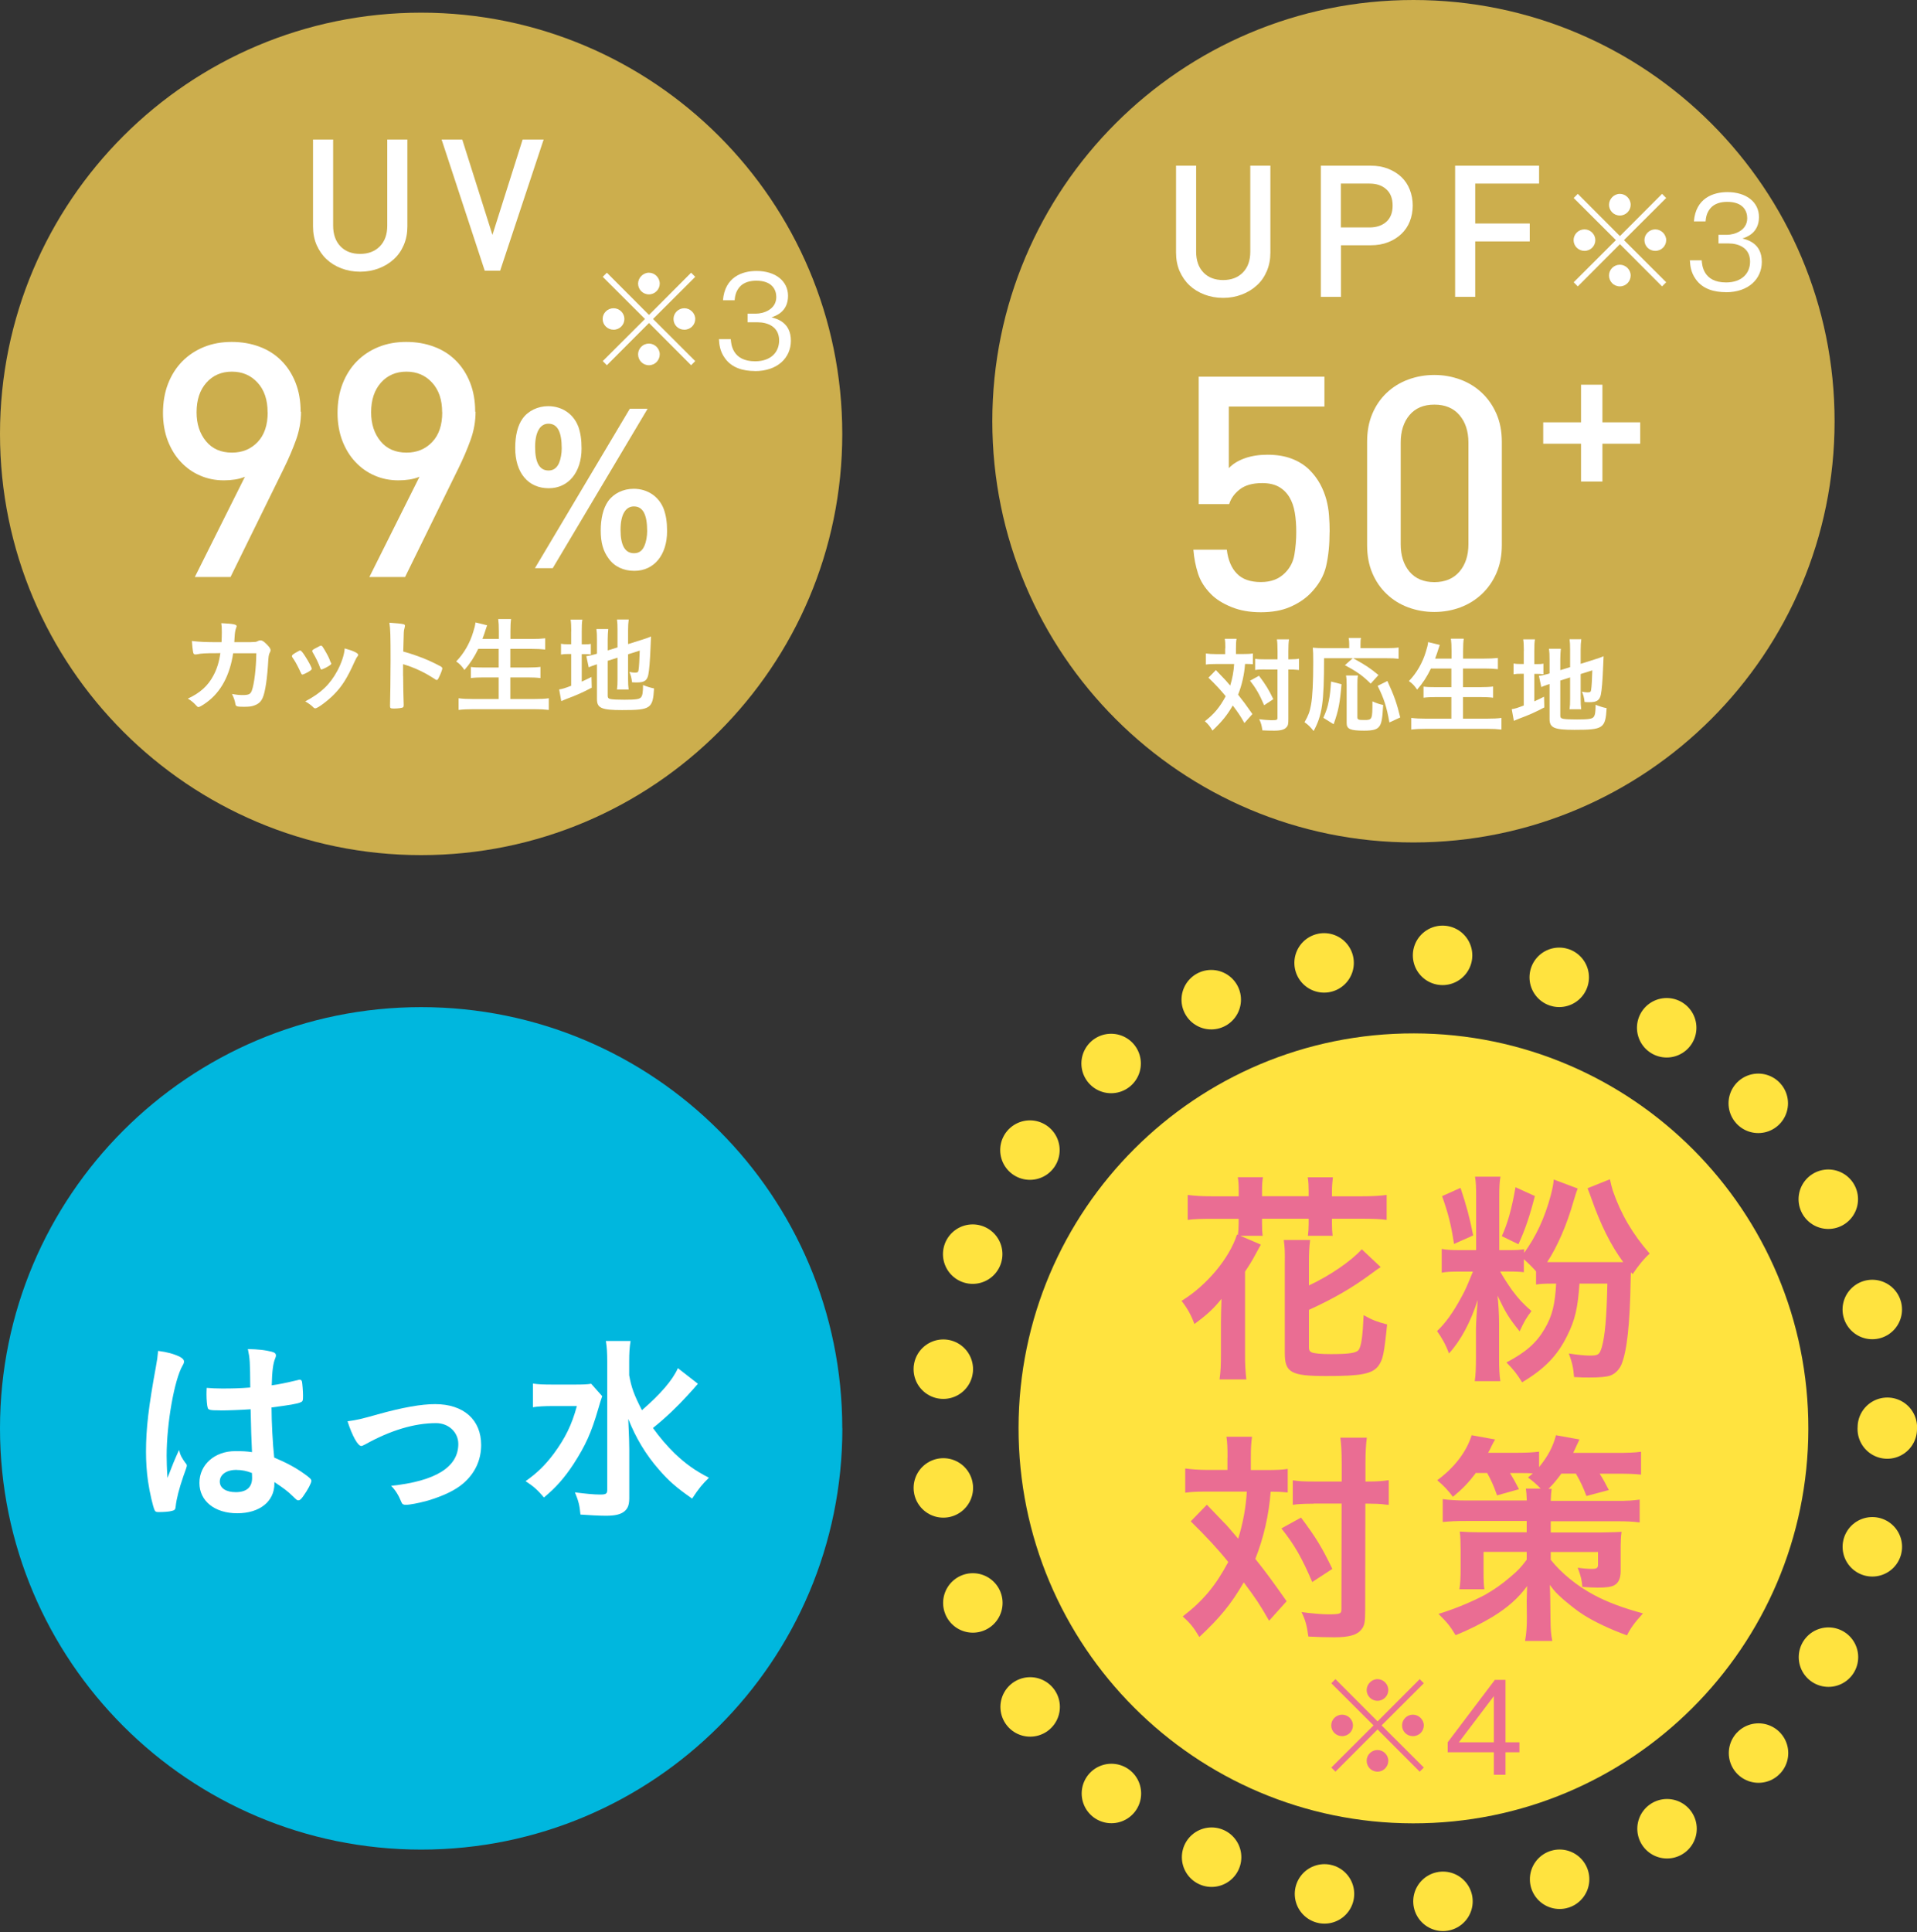 <?xml version="1.0" encoding="UTF-8"?><svg id="_レイヤー_2" xmlns="http://www.w3.org/2000/svg" viewBox="0 0 208.89 210.48"><rect x="0" y="0" width="208.89" height="210.48" fill="#333333" stroke="none"/><defs><style>.cls-1{fill:#fff;}.cls-2{fill:#00b7de;}.cls-3{fill:#ffe33f;}.cls-4{fill:#ea6d93;}.cls-5{fill:none;stroke:#ffe33f;stroke-dasharray:0 0 0 12.97;stroke-linecap:round;stroke-linejoin:round;stroke-width:6.48px;}.cls-6{fill:#ccae4d;}</style></defs><g id="LP"><g><g><g><path class="cls-6" d="M199.91,45.89c0,25.34-20.55,45.89-45.89,45.89s-45.89-20.55-45.89-45.89S128.67,0,154.02,0s45.89,20.55,45.89,45.89Z"/><g><path class="cls-1" d="M138.04,29.54c-.26,.61-.62,1.13-1.09,1.55-.46,.43-1.01,.76-1.64,1-.63,.24-1.31,.36-2.03,.36s-1.4-.12-2.03-.36c-.63-.24-1.17-.57-1.63-1-.46-.43-.81-.95-1.08-1.55-.26-.61-.39-1.28-.39-2.02v-9.47h2.19v9.37c0,.96,.27,1.72,.8,2.27s1.25,.82,2.14,.82,1.61-.27,2.15-.82c.54-.55,.81-1.3,.81-2.27v-9.37h2.19v9.47c0,.74-.13,1.41-.39,2.02Z"/><path class="cls-1" d="M153.94,22.39c0,.63-.11,1.21-.32,1.74-.21,.53-.52,.98-.92,1.36-.4,.38-.88,.68-1.44,.9-.56,.22-1.19,.33-1.89,.33h-3.25v5.62h-2.19v-14.29h5.43c.7,0,1.33,.11,1.89,.33s1.05,.52,1.45,.9c.4,.38,.71,.84,.92,1.38,.21,.54,.32,1.11,.32,1.73Zm-2.19,0c0-.77-.23-1.36-.69-1.77-.46-.42-1.07-.62-1.83-.62h-3.12v4.78h3.12c.76,0,1.37-.21,1.83-.61,.46-.41,.69-1,.69-1.76Z"/><path class="cls-1" d="M160.75,20v4.35h5.94v1.95h-5.94v6.04h-2.19v-14.29h9.15v1.95h-6.96Z"/></g><g><path class="cls-1" d="M174.61,48.34v4.12h-2.33v-4.12h-4.12v-2.33h4.12v-4.1h2.33v4.1h4.12v2.33h-4.12Z"/><g><path class="cls-1" d="M144.88,57.96c0,1.36-.12,2.59-.37,3.69s-.84,2.12-1.77,3.05c-.57,.57-1.3,1.05-2.18,1.43-.88,.38-1.94,.57-3.17,.57s-2.28-.19-3.21-.57c-.93-.38-1.67-.84-2.21-1.39-.69-.69-1.17-1.45-1.43-2.27s-.43-1.68-.5-2.59h3.64c.14,1.14,.51,2.02,1.11,2.62,.59,.61,1.46,.91,2.6,.91s1.97-.33,2.64-1c.55-.55,.89-1.21,1.02-2,.13-.79,.2-1.61,.2-2.46,0-.76-.05-1.46-.16-2.11-.11-.64-.3-1.2-.59-1.68-.29-.48-.67-.85-1.14-1.12-.48-.27-1.08-.41-1.82-.41-1.05,0-1.86,.23-2.44,.68-.58,.45-.97,.99-1.16,1.61h-3.32v-13.88h13.7v3.25h-10.42v6.71c.43-.45,1-.81,1.73-1.07s1.55-.39,2.48-.39c1,0,1.88,.14,2.64,.43,.76,.29,1.4,.69,1.93,1.21,.48,.48,.86,.99,1.16,1.53,.3,.55,.52,1.11,.68,1.68,.15,.57,.26,1.16,.3,1.77,.05,.61,.07,1.21,.07,1.8Z"/><path class="cls-1" d="M163.65,59.39c0,1.14-.2,2.16-.59,3.05-.39,.89-.92,1.65-1.59,2.28-.67,.63-1.44,1.11-2.34,1.45-.89,.33-1.84,.5-2.84,.5s-1.94-.17-2.84-.5c-.89-.33-1.67-.81-2.34-1.45-.67-.63-1.19-1.39-1.57-2.28-.38-.89-.57-1.91-.57-3.05v-11.27c0-1.14,.19-2.16,.57-3.05s.9-1.65,1.57-2.28c.67-.63,1.44-1.11,2.34-1.44,.89-.33,1.84-.5,2.84-.5s1.94,.17,2.84,.5c.89,.33,1.67,.81,2.34,1.44,.67,.63,1.2,1.39,1.59,2.28,.39,.89,.59,1.91,.59,3.05v11.27Zm-3.64-11.17c0-1.24-.33-2.24-.98-3-.65-.76-1.56-1.14-2.73-1.14s-2.07,.38-2.71,1.14c-.64,.76-.96,1.76-.96,3v11.06c0,1.24,.32,2.24,.96,3,.64,.76,1.55,1.14,2.71,1.14s2.07-.38,2.73-1.14c.65-.76,.98-1.76,.98-3v-11.06Z"/></g></g></g><g><path class="cls-1" d="M171.93,31.2l-.45-.45,4.6-4.59-4.6-4.59,.45-.45,4.59,4.6,4.59-4.6,.45,.45-4.6,4.59,4.6,4.59-.45,.45-4.59-4.6-4.59,4.6Zm1.91-5.04c0,.64-.52,1.17-1.18,1.17s-1.19-.52-1.19-1.17,.54-1.17,1.19-1.17,1.18,.54,1.18,1.17Zm3.85-3.85c0,.62-.51,1.17-1.18,1.17s-1.18-.54-1.18-1.17,.54-1.19,1.18-1.19,1.18,.54,1.18,1.19Zm0,7.7c0,.64-.51,1.19-1.18,1.19s-1.18-.54-1.18-1.19,.54-1.17,1.18-1.17,1.18,.54,1.18,1.17Zm3.87-3.85c0,.64-.52,1.17-1.19,1.17s-1.18-.52-1.18-1.17,.54-1.17,1.18-1.17,1.19,.54,1.19,1.17Z"/><path class="cls-1" d="M188.05,31.83c-1.19,0-2.48-.3-3.26-1.4-.57-.79-.61-1.53-.65-2.07h1.29c.04,.54,.17,2.41,2.65,2.41,1.74,0,2.62-1.01,2.62-2.27,0-1.5-1.25-1.98-2.35-1.98h-1.09v-.94h.92c.79,0,2.21-.44,2.21-1.81,0-.79-.45-1.78-2.18-1.78-.68,0-1.39,.17-1.84,.71-.42,.51-.48,1.02-.52,1.42h-1.27c.2-2.51,2.07-3.19,3.65-3.19,2.07,0,3.44,1.1,3.44,2.71,0,1.76-1.36,2.19-1.8,2.34,.58,.16,2.11,.54,2.11,2.55,0,1.84-1.43,3.31-3.92,3.31Z"/></g></g><g><g><path class="cls-6" d="M91.78,47.27c0,25.34-20.55,45.89-45.89,45.89S0,72.62,0,47.27,20.55,1.38,45.89,1.38s45.89,20.54,45.89,45.89Z"/><g><path class="cls-1" d="M44,26.69c-.26,.61-.62,1.13-1.09,1.55-.46,.43-1.01,.76-1.64,1-.63,.24-1.31,.36-2.03,.36s-1.4-.12-2.03-.36c-.63-.24-1.17-.57-1.63-1-.46-.43-.81-.95-1.08-1.55-.26-.61-.39-1.28-.39-2.02V15.2h2.19v9.37c0,.96,.27,1.72,.8,2.27s1.25,.82,2.14,.82,1.61-.27,2.15-.82c.54-.55,.81-1.3,.81-2.27V15.2h2.19v9.47c0,.74-.13,1.41-.39,2.02Z"/><path class="cls-1" d="M54.51,29.49h-1.69l-4.7-14.29h2.25l3.29,10.39,3.29-10.39h2.29l-4.74,14.29Z"/></g><g><path class="cls-1" d="M25.41,71.15c-.37,2.43-1.33,4.22-2.88,5.36-.44,.32-.78,.52-.9,.52-.08,0-.13-.04-.22-.14-.29-.32-.56-.56-.94-.78,1.32-.61,2.19-1.39,2.78-2.51,.39-.72,.63-1.5,.76-2.45-.24,0-.41,.01-.54,.01-1.02,0-1.53,.02-1.99,.12-.11,.01-.16,.02-.18,.02-.13,0-.21-.06-.24-.18-.05-.16-.14-1-.15-1.29,.89,.1,1.46,.13,2.83,.13h.4c.02-.46,.03-.74,.03-1.1,0-.45-.01-.68-.06-.97,1.33,.06,1.68,.14,1.68,.34t-.07,.21c-.08,.21-.13,.47-.16,1.01-.01,.2-.02,.3-.03,.51h1.71q.52-.02,.61-.03t.38-.15s.1-.02,.15-.02c.18,0,.35,.1,.66,.41s.44,.5,.44,.64c0,.12,0,.13-.15,.44-.03,.07-.08,.36-.09,.59-.11,2.06-.34,3.58-.62,4.19-.18,.41-.45,.66-.9,.82-.3,.12-.6,.15-1.16,.15-.76,0-.86-.04-.91-.3-.06-.37-.15-.63-.37-1.1,.48,.09,.77,.12,1.15,.12,.67,0,.86-.09,1.01-.48,.26-.71,.47-2.4,.49-4.07h-2.53Z"/><path class="cls-1" d="M32.78,73.3c-.18-.43-.56-1.15-.71-1.37-.23-.33-.26-.39-.26-.46,0-.09,.13-.21,.44-.38,.36-.21,.4-.23,.47-.22,.1,.01,.25,.18,.53,.62,.38,.58,.72,1.23,.72,1.37,0,.08-.08,.16-.31,.3-.26,.16-.63,.33-.7,.33s-.12-.05-.17-.2Zm6.26-1.96s-.02,.09-.07,.15c-.12,.15-.18,.26-.33,.59-.83,1.84-1.37,2.69-2.29,3.62-.68,.68-1.75,1.47-1.99,1.47-.07,0-.13-.02-.2-.09-.21-.22-.53-.46-.9-.67,1.74-.92,2.7-1.85,3.51-3.35,.45-.85,.75-1.75,.79-2.42,.96,.26,1.47,.52,1.47,.69Zm-2.96,1.01c0,.07-.53,.39-.85,.52-.07,.02-.12,.03-.12,.05-.03,.01-.06,.02-.07,.02-.06,0-.12-.06-.15-.17-.16-.48-.48-1.15-.84-1.74t-.03-.12c0-.08,.09-.15,.44-.33,.43-.23,.45-.24,.52-.24,.06,0,.08,.02,.16,.1,.16,.22,.66,1.09,.75,1.35,.07,.2,.12,.33,.15,.38,.03,.03,.05,.07,.05,.08v.07s0,.04,0,.04Z"/><path class="cls-1" d="M43.93,73.66c0,.7,.03,2.58,.06,3.12v.06c0,.1-.02,.18-.08,.22-.08,.07-.54,.13-.97,.13-.37,0-.44-.03-.44-.26v-.05c.02-.3,.06-3.61,.06-4.98,0-2.65-.02-3.39-.13-4.06,.83,.06,1.2,.09,1.53,.16,.12,.03,.17,.09,.17,.18q0,.06-.05,.25c-.05,.14-.07,.3-.08,.48,0,.02-.02,.71-.06,2.07q.82,.23,1.29,.4c1.15,.4,1.81,.7,2.83,1.24,.09,.07,.14,.13,.14,.2,0,.12-.21,.67-.39,1.01-.09,.2-.15,.25-.22,.25-.05,0-.1-.02-.18-.08-1.13-.75-2.31-1.3-3.49-1.64v1.3Z"/><path class="cls-1" d="M52.12,70.68c-.44,.91-.89,1.6-1.51,2.31-.28-.42-.54-.69-.9-.93,.83-.85,1.5-2,1.86-3.23,.15-.47,.2-.69,.24-1.02l1.27,.31q-.02,.08-.1,.29c-.02,.07-.03,.08-.12,.37-.05,.15-.09,.3-.29,.83h1.79v-.84c0-.59-.02-.92-.07-1.33h1.4c-.05,.35-.07,.75-.07,1.32v.85h2.31c.56,0,1.04-.02,1.48-.07v1.22c-.47-.05-.94-.07-1.46-.07h-2.34v2.03h1.91c.56,0,1.01-.02,1.37-.07v1.22c-.39-.05-.85-.07-1.36-.07h-1.92v2.35h2.66c.62,0,1.1-.02,1.53-.08v1.27c-.52-.06-.9-.08-1.5-.08h-6.77c-.59,0-1.05,.02-1.56,.08v-1.27c.46,.06,.96,.08,1.53,.08h2.84v-2.35h-1.7c-.51,0-.97,.02-1.33,.07v-1.21c.37,.05,.71,.06,1.32,.06h1.71v-2.03h-2.25Z"/><path class="cls-1" d="M62.25,68.78c0-.58-.02-.94-.07-1.28h1.28c-.06,.34-.07,.66-.07,1.28v1.42h.25c.4,0,.55-.01,.74-.05v1.15c-.22-.02-.44-.04-.78-.04h-.21v3c.46-.21,.56-.26,1.06-.51l.03,1.17c-1.01,.53-1.66,.82-2.74,1.22-.29,.12-.4,.16-.58,.24l-.23-1.27c.36-.05,.66-.15,1.31-.4v-3.46h-.25c-.43,0-.6,.01-.86,.06v-1.18c.24,.05,.44,.06,.85,.06h.26v-1.42Zm3.97,7.02c0,.22,.08,.31,.32,.36,.28,.05,.74,.07,1.5,.07,1.29,0,1.67-.06,1.83-.29,.14-.18,.2-.56,.2-1.31,.36,.15,.83,.3,1.2,.37-.13,2.2-.36,2.36-3.5,2.36-2.22,0-2.72-.22-2.72-1.19v-3.8c-.08,.04-.18,.06-.22,.07-.33,.12-.46,.16-.68,.26l-.26-1.22c.3-.03,.68-.12,1.06-.23l.1-.04v-1.51c0-.53-.01-.82-.06-1.17h1.29c-.03,.35-.06,.67-.06,1.13v1.2l1.07-.33v-1.92c0-.51-.01-.76-.06-1.12h1.28c-.05,.36-.07,.71-.07,1.14v1.54l1.59-.5c.43-.13,.63-.21,.91-.33-.02,.48-.03,.55-.05,1.15-.06,1.53-.15,2.57-.25,3.04-.14,.62-.44,.82-1.25,.82-.13,0-.23,0-.52-.02-.05-.46-.14-.79-.29-1.13,.24,.06,.45,.08,.61,.08,.29,0,.36-.05,.39-.28,.06-.37,.1-1.08,.13-2.12l-1.27,.4v2.74c0,.45,.02,.76,.06,1.1h-1.27c.05-.37,.06-.62,.06-1.14v-2.33l-1.07,.34v3.8Z"/></g><g><path class="cls-1" d="M133.52,70.63c0-.49-.01-.74-.06-1.04h1.28c-.05,.32-.06,.59-.06,1.04v.62h.78c.46,0,.74-.01,1.06-.06v1.17c-.28-.02-.41-.03-.85-.03-.08,1.13-.34,2.3-.76,3.35,.59,.74,.84,1.08,1.56,2.11l-.87,.98c-.46-.81-.67-1.12-1.27-1.91-.64,1.1-1.19,1.76-2.21,2.73-.29-.48-.46-.69-.83-1.02,1.02-.79,1.62-1.52,2.27-2.72-.52-.64-1.13-1.3-1.88-2.02l.81-.83q.22,.23,.86,.9c.1,.09,.28,.3,.7,.79,.23-.72,.39-1.59,.43-2.35h-2.04c-.41,0-.72,.01-1.04,.06v-1.21c.33,.05,.67,.07,1.09,.07h1.01v-.62Zm3.67,2.99c.74,.98,1.06,1.51,1.56,2.55l-1,.66c-.52-1.21-.89-1.85-1.54-2.67l.98-.54Zm.62-.69c-.45,0-.74,.01-1.04,.06v-1.22c.31,.05,.54,.06,1.05,.06h1.39v-.87c0-.64-.02-.99-.07-1.31h1.32c-.05,.35-.07,.72-.07,1.31v.87h.14c.46,0,.75-.02,1.02-.07v1.23q-.09,0-.25-.02c-.1-.02-.47-.03-.77-.03h-.14v5.34c0,.58-.03,.76-.2,.94-.21,.26-.61,.38-1.33,.38-.45,0-.87-.01-1.3-.03-.08-.55-.15-.82-.35-1.22,.38,.06,1.06,.11,1.29,.11,.63,0,.7-.02,.7-.25v-5.27h-1.4Z"/><path class="cls-1" d="M144.28,71.71c0,4.82-.2,6.2-1.14,7.93-.35-.44-.56-.66-.99-.96,.41-.71,.58-1.15,.71-1.91,.16-.84,.24-2.44,.24-4.65,0-.84-.01-1.16-.05-1.56,.35,.03,.68,.05,1.15,.05h2.82v-.48c0-.25-.02-.41-.06-.63h1.35c-.05,.17-.06,.34-.06,.64v.47h2.85c.59,0,.98-.02,1.3-.07v1.23c-.4-.05-.7-.06-1.3-.06h-3.65c1.5,.84,1.7,.98,2.76,1.83l-.85,.94c-.83-.84-1.46-1.29-2.81-2.01l.85-.76h-3.14Zm-.08,6.49c.33-.76,.45-1.09,.59-1.82,.14-.69,.18-1.15,.25-2.13l1.14,.29c-.17,2.05-.33,2.89-.86,4.36l-1.12-.7Zm3.77-4.6c-.05,.25-.06,.59-.06,1.05v3.46c0,.29,.09,.33,.75,.33,.87,0,.89-.04,.89-2.03,.44,.2,.78,.31,1.17,.39-.08,1.5-.18,2.05-.44,2.36-.24,.32-.69,.44-1.63,.44-1.52,0-1.91-.17-1.91-.83v-4.14c0-.51-.02-.77-.07-1.04h1.3Zm3.43,5.11c-.3-1.7-.58-2.58-1.28-3.99l1.06-.53c.74,1.61,1.04,2.46,1.4,3.97l-1.19,.55Z"/><path class="cls-1" d="M155.93,72.82c-.44,.91-.89,1.6-1.51,2.31-.28-.42-.54-.69-.9-.93,.83-.85,1.5-2,1.86-3.23,.15-.47,.2-.69,.24-1.02l1.27,.31q-.02,.08-.1,.29c-.02,.07-.03,.08-.12,.37-.05,.15-.09,.3-.29,.83h1.79v-.84c0-.59-.02-.92-.07-1.33h1.4c-.05,.35-.07,.75-.07,1.32v.85h2.31c.56,0,1.04-.02,1.48-.07v1.22c-.47-.05-.94-.07-1.46-.07h-2.34v2.03h1.91c.56,0,1.01-.02,1.37-.07v1.22c-.39-.05-.85-.07-1.36-.07h-1.92v2.35h2.66c.62,0,1.1-.02,1.53-.08v1.27c-.52-.06-.9-.08-1.5-.08h-6.77c-.59,0-1.05,.02-1.56,.08v-1.27c.46,.06,.96,.08,1.53,.08h2.84v-2.35h-1.7c-.51,0-.97,.02-1.33,.07v-1.21c.37,.05,.71,.06,1.32,.06h1.71v-2.03h-2.25Z"/><path class="cls-1" d="M166.05,70.93c0-.58-.02-.94-.07-1.28h1.28c-.06,.34-.07,.66-.07,1.28v1.42h.25c.4,0,.55-.01,.74-.05v1.15c-.22-.02-.44-.04-.78-.04h-.21v3c.46-.21,.56-.26,1.06-.51l.03,1.17c-1.01,.53-1.66,.82-2.74,1.22-.29,.12-.4,.16-.58,.24l-.23-1.27c.36-.05,.66-.15,1.31-.4v-3.46h-.25c-.43,0-.6,.01-.86,.06v-1.18c.24,.05,.44,.06,.85,.06h.26v-1.42Zm3.97,7.02c0,.22,.08,.31,.32,.36,.28,.05,.74,.07,1.5,.07,1.29,0,1.67-.06,1.83-.29,.14-.18,.2-.56,.2-1.31,.36,.15,.83,.3,1.2,.37-.13,2.2-.36,2.36-3.5,2.36-2.22,0-2.72-.22-2.72-1.19v-3.8c-.08,.04-.18,.06-.22,.07-.33,.12-.46,.16-.68,.26l-.26-1.22c.3-.03,.68-.12,1.06-.23l.1-.04v-1.51c0-.53-.01-.82-.06-1.17h1.29c-.03,.35-.06,.67-.06,1.13v1.2l1.07-.33v-1.92c0-.51-.01-.76-.06-1.12h1.28c-.05,.36-.07,.71-.07,1.14v1.54l1.59-.5c.43-.13,.63-.21,.91-.33-.02,.48-.03,.55-.05,1.15-.06,1.53-.15,2.57-.25,3.04-.14,.62-.44,.82-1.25,.82-.13,0-.23,0-.52-.02-.05-.46-.14-.79-.29-1.13,.24,.06,.45,.08,.61,.08,.29,0,.36-.05,.39-.28,.06-.37,.1-1.08,.13-2.12l-1.27,.4v2.74c0,.45,.02,.76,.06,1.1h-1.27c.05-.37,.06-.62,.06-1.14v-2.33l-1.07,.34v3.8Z"/></g><g><path class="cls-1" d="M63.01,46.45c.25,.71,.36,1.43,.36,2.41,0,2.59-1.43,4.33-3.57,4.33-2.25,0-3.66-1.67-3.66-4.39,0-1.34,.27-2.45,.8-3.19,.6-.85,1.67-1.36,2.79-1.36,1.52,0,2.76,.85,3.28,2.21Zm7.56-1.92l-10.34,17.37h-1.94l10.34-17.37h1.94Zm-9.65,5.91c.18-.42,.29-1.05,.29-1.58,0-1.83-.47-2.7-1.45-2.7-.91,0-1.45,.91-1.45,2.54,0,1.72,.49,2.56,1.47,2.56,.53,0,.91-.29,1.14-.82Zm11.41,5.02c.25,.71,.36,1.43,.36,2.41,0,2.61-1.43,4.32-3.57,4.32-1.18,0-2.19-.47-2.81-1.36-.58-.78-.85-1.72-.85-3.03s.27-2.43,.8-3.19c.6-.85,1.65-1.36,2.79-1.36,1.52,0,2.76,.85,3.28,2.21Zm-2.1,3.99c.18-.42,.29-1.05,.29-1.58,0-1.83-.47-2.7-1.45-2.7-.91,0-1.45,.91-1.45,2.54,0,1.72,.49,2.56,1.47,2.56,.54,0,.91-.27,1.14-.83Z"/><g><path class="cls-1" d="M32.8,44.85c0,1.05-.18,2.07-.54,3.07-.36,1-.81,2.06-1.36,3.17l-5.78,11.77h-3.89l5.46-10.92c-.33,.14-.7,.24-1.09,.3-.39,.06-.79,.09-1.2,.09-.93,0-1.79-.17-2.59-.52-.8-.34-1.5-.84-2.1-1.48-.61-.64-1.08-1.42-1.43-2.32-.34-.9-.52-1.91-.52-3.03s.18-2.22,.55-3.17,.89-1.77,1.55-2.44c.67-.68,1.46-1.2,2.37-1.57,.92-.37,1.92-.55,3.01-.55s2.1,.17,3.03,.52c.93,.34,1.72,.85,2.39,1.52,.67,.67,1.18,1.47,1.55,2.41,.37,.94,.55,1.99,.55,3.16Zm-3.64,.07c0-1.36-.36-2.43-1.09-3.23-.73-.8-1.66-1.2-2.8-1.2s-2.07,.4-2.78,1.2-1.07,1.87-1.07,3.23c0,1.26,.34,2.31,1.02,3.14,.68,.83,1.62,1.25,2.84,1.25,1.14,0,2.07-.39,2.8-1.16,.73-.77,1.09-1.85,1.09-3.23Z"/><path class="cls-1" d="M51.82,44.85c0,1.05-.18,2.07-.54,3.07-.36,1-.81,2.06-1.36,3.17l-5.78,11.77h-3.89l5.46-10.92c-.33,.14-.7,.24-1.09,.3-.39,.06-.79,.09-1.2,.09-.93,0-1.79-.17-2.59-.52-.8-.34-1.5-.84-2.1-1.48-.61-.64-1.08-1.42-1.43-2.32-.34-.9-.52-1.91-.52-3.03s.18-2.22,.55-3.17,.89-1.77,1.55-2.44c.67-.68,1.46-1.2,2.37-1.57,.92-.37,1.92-.55,3.01-.55s2.1,.17,3.03,.52c.93,.34,1.72,.85,2.39,1.52,.67,.67,1.18,1.47,1.55,2.41,.37,.94,.55,1.99,.55,3.16Zm-3.64,.07c0-1.36-.36-2.43-1.09-3.23-.73-.8-1.66-1.2-2.8-1.2s-2.07,.4-2.78,1.2-1.07,1.87-1.07,3.23c0,1.26,.34,2.31,1.02,3.14,.68,.83,1.62,1.25,2.84,1.25,1.14,0,2.07-.39,2.8-1.16,.73-.77,1.09-1.85,1.09-3.23Z"/></g></g></g><g><path class="cls-1" d="M66.13,39.79l-.45-.45,4.6-4.59-4.6-4.59,.45-.45,4.59,4.6,4.59-4.6,.45,.45-4.6,4.59,4.6,4.59-.45,.45-4.59-4.6-4.59,4.6Zm1.91-5.04c0,.64-.52,1.17-1.18,1.17s-1.19-.52-1.19-1.17,.54-1.17,1.19-1.17,1.18,.54,1.18,1.17Zm3.85-3.85c0,.62-.51,1.17-1.18,1.17s-1.18-.54-1.18-1.17,.54-1.19,1.18-1.19,1.18,.54,1.18,1.19Zm0,7.7c0,.64-.51,1.19-1.18,1.19s-1.18-.54-1.18-1.19,.54-1.17,1.18-1.17,1.18,.54,1.18,1.17Zm3.87-3.85c0,.64-.52,1.17-1.19,1.17s-1.18-.52-1.18-1.17,.54-1.17,1.18-1.17,1.19,.54,1.19,1.17Z"/><path class="cls-1" d="M82.25,40.42c-1.19,0-2.48-.3-3.26-1.4-.57-.79-.61-1.53-.65-2.07h1.29c.04,.54,.17,2.41,2.65,2.41,1.74,0,2.62-1.01,2.62-2.27,0-1.5-1.25-1.98-2.35-1.98h-1.09v-.94h.92c.79,0,2.21-.44,2.21-1.81,0-.79-.45-1.78-2.18-1.78-.68,0-1.39,.17-1.84,.71-.42,.51-.48,1.02-.52,1.42h-1.27c.2-2.51,2.07-3.19,3.65-3.19,2.07,0,3.44,1.1,3.44,2.71,0,1.76-1.36,2.19-1.8,2.34,.58,.16,2.11,.54,2.11,2.55,0,1.84-1.43,3.31-3.92,3.31Z"/></g></g><g><path class="cls-2" d="M91.79,155.61c0,25.35-20.55,45.89-45.89,45.89S0,180.96,0,155.61s20.55-45.89,45.89-45.89,45.89,20.55,45.89,45.89Z"/><g><path class="cls-1" d="M20.27,159.44c.07,.09,.09,.15,.09,.24q0,.13-.38,1.15c-.46,1.34-.75,2.45-.84,3.31-.02,.29-.11,.4-.4,.46-.31,.09-.9,.13-1.48,.13-.22,0-.33-.04-.4-.18-.2-.42-.55-1.94-.73-3.17-.15-1.04-.22-2.12-.22-3.24,0-2.53,.29-4.94,1.08-9.25,.13-.71,.18-1.04,.24-1.72,1.01,.13,1.72,.33,2.36,.64,.33,.18,.46,.33,.46,.53,0,.13-.04,.24-.15,.42-.9,1.54-1.74,6.3-1.74,9.83,0,.53,.02,1.37,.09,2.42,.53-1.37,.77-1.98,1.26-3.04,.15,.6,.31,.88,.75,1.48Zm3.7-5.79c-1.06,0-1.28-.04-1.34-.29-.07-.2-.13-.9-.13-1.41,0-.18,0-.35,.02-.75,.59,.04,.95,.07,1.67,.07,1.19,0,1.94-.02,3.08-.11-.02-2.8-.04-3.15-.26-4.19,1.08,.02,1.9,.11,2.6,.29,.33,.09,.46,.2,.46,.42,0,.09-.02,.15-.09,.33-.22,.51-.33,1.37-.37,2.91,.82-.11,1.52-.26,2.84-.57,.11-.04,.15-.04,.22-.04,.13,0,.2,.07,.24,.22,.04,.2,.11,1.04,.11,1.5,0,.55-.02,.64-.24,.73-.35,.18-1.32,.33-3.19,.57,0,1.52,.13,4.03,.29,5.46,1.39,.59,2.34,1.1,3.3,1.79,.62,.44,.75,.59,.75,.75,0,.24-.4,.99-.86,1.63-.26,.38-.4,.49-.55,.49s-.15,0-.66-.49c-.48-.48-.99-.86-1.96-1.5v.18c0,1.94-1.61,3.22-4.05,3.22s-4.12-1.32-4.12-3.31,1.67-3.46,3.9-3.46c.82,0,1.23,.02,1.83,.11q-.09-1.72-.15-4.67c-.95,.07-2.45,.13-3.33,.13Zm1.81,6.48c-1.1,0-1.83,.51-1.83,1.28,0,.71,.68,1.15,1.74,1.15,1.17,0,1.78-.53,1.78-1.54,0-.31-.02-.55-.02-.55-.57-.22-1.08-.33-1.67-.33Z"/><path class="cls-1" d="M41.13,154.09c2.78-.77,4.78-1.12,6.28-1.12,3.11,0,5.02,1.7,5.02,4.45,0,1.65-.68,3.11-1.98,4.21-.86,.73-2.14,1.34-3.83,1.85-.95,.26-1.96,.46-2.4,.46-.26,0-.4-.07-.48-.29-.31-.77-.66-1.32-1.12-1.78,4.85-.51,7.32-2.05,7.32-4.56,0-1.28-1.06-2.27-2.42-2.27-2.38,0-4.98,.79-7.71,2.31-.22,.11-.35,.18-.44,.18-.38,0-.99-1.1-1.5-2.69,1.08-.15,1.45-.24,3.28-.75Z"/><path class="cls-1" d="M65.62,152.11q-.15,.4-.44,1.41c-.75,2.58-1.37,3.94-2.69,5.99-.99,1.5-1.92,2.56-3.22,3.63-.66-.79-1.1-1.19-2-1.78,1.23-.86,2.14-1.74,3.08-3,1.23-1.67,1.96-3.13,2.51-5.18h-2.67c-.84,0-1.61,.04-2.12,.13v-2.58c.62,.09,1.1,.11,2.25,.11h2.23c.99,0,1.45-.02,1.87-.09l1.19,1.34Zm10.44-1.37s-.18,.2-.46,.53c-.2,.22-.42,.46-.66,.73-1.21,1.32-2.4,2.45-3.79,3.57,.75,1.04,1.52,1.94,2.4,2.8,1.19,1.12,2.14,1.81,3.7,2.62-.73,.71-1.12,1.19-1.83,2.27-1.76-1.23-2.56-1.94-3.61-3.15-1.43-1.63-2.51-3.42-3.35-5.53,.09,2.12,.11,2.62,.11,3.3v5.07c.02,.93-.11,1.34-.53,1.7-.4,.33-1.01,.48-2.01,.48-.79,0-1.92-.07-2.78-.13-.09-.99-.2-1.45-.6-2.42,1.15,.15,2.07,.24,2.75,.24,.64,0,.77-.09,.77-.53v-13.97c0-.88-.04-1.59-.15-2.23h2.69c-.11,.68-.15,1.32-.15,2.23v1.5c.24,1.34,.53,2.14,1.39,3.81,2.03-1.76,3.33-3.26,3.92-4.58l2.18,1.7Z"/></g></g><g><g><path class="cls-3" d="M197.05,155.67c-.03,23.76-19.32,43.01-43.09,42.97-23.76-.03-43-19.32-42.97-43.09,.03-23.77,19.32-43.01,43.09-42.97,23.76,.03,43.01,19.32,42.97,43.09Z"/><g><path class="cls-4" d="M145.52,193.01l-.45-.45,4.6-4.59-4.6-4.59,.45-.45,4.59,4.6,4.59-4.6,.45,.45-4.6,4.59,4.6,4.59-.45,.45-4.59-4.6-4.59,4.6Zm1.91-5.04c0,.64-.52,1.17-1.18,1.17s-1.19-.52-1.19-1.17,.54-1.17,1.19-1.17,1.18,.54,1.18,1.17Zm3.85-3.85c0,.62-.51,1.17-1.18,1.17s-1.18-.54-1.18-1.17,.54-1.19,1.18-1.19,1.18,.54,1.18,1.19Zm0,7.7c0,.64-.51,1.19-1.18,1.19s-1.18-.54-1.18-1.19,.54-1.17,1.18-1.17,1.18,.54,1.18,1.17Zm3.87-3.85c0,.64-.52,1.17-1.19,1.17s-1.18-.52-1.18-1.17,.54-1.17,1.18-1.17,1.19,.54,1.19,1.17Z"/><path class="cls-4" d="M164.05,190.9v2.45h-1.27v-2.45h-5.03v-1.09l5.14-6.8h1.16v6.8h1.52v1.09h-1.52Zm-1.27-6.12l-3.81,5.03h3.81v-5.03Z"/></g><path class="cls-5" d="M205.65,155.68c-.04,28.52-23.19,51.6-51.7,51.56-28.51-.04-51.6-23.19-51.56-51.7,.04-28.51,23.19-51.6,51.7-51.56,28.52,.04,51.6,23.19,51.57,51.7Z"/></g><g><path class="cls-4" d="M134.98,129.68c0-.5-.02-.98-.1-1.43h2.74c-.08,.48-.1,.91-.1,1.44v.63s5.08,0,5.08,0v-.63c0-.48-.02-.96-.1-1.43h2.74c-.05,.43-.1,.93-.1,1.44v.63s3.14,0,3.14,0c1.28,0,2.06-.05,2.82-.15v2.72c-.71-.1-1.46-.13-2.82-.13h-3.14s0,.55,0,.55c0,.53,.02,.83,.07,1.31h-2.69c.05-.43,.08-.76,.08-1.26v-.6s-5.08,0-5.08,0v.53c0,.6,.02,.96,.07,1.33h-2.44s2.24,.96,2.24,.96q-.13,.23-.48,.88c-.53,.98-.66,1.18-1.24,2.06v9.03c-.01,.96,.04,1.81,.14,2.72h-2.92c.13-.96,.15-1.59,.15-2.69v-3.5c0-.78,.03-1.56,.06-2.59-.86,1.08-1.61,1.76-2.95,2.74-.33-.91-.73-1.66-1.4-2.52,2.72-1.66,5.21-4.62,6.04-7.23l.1,.05c.05-.35,.08-.78,.08-1.21v-.55s-2.76,0-2.76,0c-1.33,0-2.09,.02-2.79,.12v-2.72c.78,.1,1.56,.15,2.79,.15h2.77s0-.62,0-.62Zm7.65,17.11c0,.28,.07,.43,.28,.53,.25,.13,1.06,.2,2.06,.2,2.04,0,2.84-.12,3.09-.47,.28-.43,.43-1.48,.53-3.77,1,.55,1.43,.71,2.56,1.01-.33,3.24-.46,3.82-.94,4.5-.66,.88-1.86,1.13-5.71,1.12-3.82,0-4.5-.38-4.5-2.5v-9.78c.02-1.21,0-1.76-.11-2.54h2.87c-.1,.81-.13,1.44-.13,2.44v2.51c2.31-1.08,4.6-2.66,5.76-3.94l2.06,1.94q-.4,.25-1.13,.8c-2.01,1.48-4.05,2.66-6.69,3.86v4.07Z"/><path class="cls-4" d="M166.08,138.6c-.43-.05-.93-.08-1.81-.08h-.8c.33,.6,.73,1.23,1.3,2.04,.73,.98,1.18,1.46,2.11,2.27-.55,.73-.76,1.06-1.29,2.21-1.18-1.46-1.53-2.04-2.41-3.9,.1,.88,.17,2.06,.17,2.97v3.82c0,1.18,.04,1.94,.14,2.54h-2.79c.1-.68,.13-1.41,.13-2.59v-3.04c0-.68,.11-2.26,.19-3.22-.76,2.39-1.84,4.42-3.13,5.83-.35-.96-.78-1.71-1.3-2.44,.91-.85,1.79-2.08,2.65-3.69,.43-.78,.58-1.11,1.26-2.79h-1.51c-.8,0-1.41,.02-1.89,.12v-2.59c.51,.1,1.01,.13,1.94,.13h1.81s0-5.81,0-5.81c0-1.08-.02-1.58-.12-2.19h2.77c-.1,.56-.13,1.11-.13,2.22v5.78s1.1,0,1.1,0c.8,0,1.18-.02,1.61-.1v.4c1.28-1.76,2.24-3.79,2.9-6.26,.2-.78,.28-1.21,.33-1.73l2.61,.98c-.13,.3-.33,.96-.45,1.36-.71,2.54-1.77,4.98-2.88,6.66q.25,0,.58,0h6.86c.48,0,.58,0,.85,0-1.36-1.84-2.48-4.1-3.51-7.04-.05-.15-.17-.48-.38-1.01l2.44-.98c.08,.4,.2,.88,.32,1.26,.88,2.54,2.13,4.68,4.01,6.84-.6,.53-1.18,1.23-1.86,2.24l-.18-.2c0,.23-.03,.33-.03,.75-.08,4.98-.41,7.87-1.02,9.33-.25,.53-.66,.96-1.18,1.16-.43,.15-1.13,.22-2.29,.22-.5,0-.88,0-1.68-.05-.07-1.01-.22-1.61-.57-2.57,.91,.15,1.79,.23,2.26,.23,.96,0,1.08-.1,1.33-.9,.35-1.23,.53-3.19,.61-6.94h-3.04c-.18,2.66-.48,3.97-1.34,5.68-1.06,2.16-2.47,3.62-4.91,5.07-.55-.88-.95-1.41-1.71-2.16,2.14-1.13,3.27-2.13,4.18-3.69,.81-1.38,1.11-2.61,1.24-4.9h-.43c-.83,0-1.26,.02-1.76,.1v-1.43c-.37-.43-.83-.88-1.33-1.33v1.43Zm-6.93-9.19c.65,1.96,.98,3.17,1.38,5.18l-2.09,.93c-.32-2.09-.6-3.22-1.3-5.21l2.01-.9Zm8.1,.89c-.56,2.19-1.06,3.65-1.79,5.25l-1.81-.88c.63-1.38,1.08-2.97,1.49-5.33l2.11,.96Z"/><path class="cls-4" d="M133.76,158.78c0-1.08-.02-1.61-.12-2.26h2.79c-.1,.71-.13,1.29-.13,2.27v1.36s1.71,0,1.71,0c1.01,0,1.61-.02,2.31-.12v2.56c-.61-.05-.91-.08-1.86-.08-.18,2.46-.76,5.03-1.67,7.32,1.28,1.61,1.83,2.37,3.41,4.61l-1.91,2.13c-1-1.76-1.46-2.44-2.76-4.18-1.41,2.41-2.59,3.84-4.84,5.95-.63-1.06-1-1.51-1.81-2.24,2.24-1.73,3.55-3.31,4.96-5.93-1.13-1.41-2.46-2.84-4.09-4.43l1.76-1.81q.48,.5,1.88,1.96c.23,.2,.6,.66,1.53,1.74,.5-1.58,.86-3.47,.94-5.13h-4.45c-.91,0-1.58,.02-2.26,.12v-2.64c.73,.1,1.46,.15,2.39,.16h2.21s0-1.36,0-1.36Zm8.01,6.55c1.61,2.14,2.31,3.3,3.41,5.59l-2.19,1.43c-1.13-2.64-1.93-4.05-3.36-5.84l2.14-1.18Zm1.36-1.51c-.98,0-1.61,.02-2.26,.12v-2.67c.68,.1,1.19,.13,2.29,.13h3.04s0-1.91,0-1.91c0-1.41-.05-2.16-.15-2.87h2.89c-.1,.76-.15,1.59-.15,2.87v1.91s.3,0,.3,0c1.01,0,1.63-.05,2.24-.15v2.69q-.2,0-.56-.05c-.23-.05-1.03-.08-1.69-.08h-.3l-.02,11.67c0,1.26-.08,1.66-.43,2.06-.45,.58-1.33,.83-2.92,.83-.98,0-1.91-.03-2.84-.08-.17-1.21-.32-1.79-.75-2.67,.83,.13,2.31,.25,2.82,.25,1.38,0,1.53-.05,1.53-.55l.02-11.52h-3.07Z"/><path class="cls-4" d="M160.79,160.51c-.81,1.06-1.39,1.66-2.47,2.56-.5-.68-1-1.21-1.71-1.81,1.86-1.36,3.2-3.11,3.75-4.9l2.56,.46q-.18,.3-.38,.7c-.18,.38-.23,.48-.38,.75h3.19c.98,0,1.69-.04,2.36-.12v1.68c.95-1.16,1.51-2.21,1.84-3.47l2.56,.46q-.53,1.13-.68,1.46h4.75c1.08,0,1.89-.02,2.64-.12v2.49c-.78-.08-1.41-.1-2.52-.1h-1.99c.38,.58,.65,1.1,1,1.78l-2.44,.65c-.33-.88-.6-1.49-1.15-2.44h-1.58c-.55,.73-.91,1.18-1.41,1.66h.35c-.05,.4-.08,.68-.1,1.31h7.12c1.23,.01,1.86-.04,2.57-.14v2.49c-.78-.1-1.36-.13-2.57-.13h-7.12s0,1.22,0,1.22h5.46c1.23-.02,1.99-.04,2.26-.07-.08,.45-.1,1.13-.1,2.01v2.26c0,.78-.23,1.31-.71,1.56-.33,.18-.91,.25-1.79,.25-.43,0-1.03-.03-1.68-.08-.05-.73-.15-1.16-.5-2.09,.5,.08,1.13,.13,1.53,.13,.53,0,.68-.1,.68-.43v-1.41s-5.15,0-5.15,0v.85c1.13,1.43,2.89,2.87,4.75,3.85,1.41,.76,3.17,1.41,5.3,1.99-.88,.96-1.36,1.61-1.74,2.39-1.76-.63-3.52-1.46-4.72-2.22-.75-.48-1.28-.91-2.16-1.64-.73-.65-.98-.88-1.53-1.64,.02,.68,.05,1.11,.05,1.76l.02,1.84c.02,1.38,.05,1.73,.2,2.51h-2.97c.15-.81,.2-1.56,.2-2.54l-.02-1.76c0-.33,.03-.98,.05-1.68-.96,1.31-2.12,2.34-3.75,3.34-1.21,.73-2.64,1.45-4.05,2.01-.63-1.03-.83-1.28-1.86-2.32,1.69-.5,3.67-1.33,5.08-2.08,.93-.53,1.84-1.15,2.77-1.96,.81-.68,1.11-1,1.76-1.86v-.85s-4.7,0-4.7,0v2.11c0,.93,.02,1.51,.09,1.96h-2.72c.1-.61,.13-1.29,.13-2.22v-2.11c0-.78-.02-1.31-.09-1.96,.58,.05,1.33,.08,2.11,.08h5.18s0-1.23,0-1.23h-6.59c-1.01-.01-1.81,.04-2.56,.11v-2.49c.76,.1,1.49,.15,2.57,.15h6.59c-.02-.67-.05-.92-.1-1.3h1.61c-.43-.45-.83-.8-1.38-1.21,.25-.2,.33-.28,.53-.45-.6-.03-.78-.03-1.11-.03h-1.38c.4,.65,.55,.93,.98,1.76l-2.39,.67c-.4-1.13-.63-1.63-1.08-2.44h-1.28Z"/></g></g></g></g></svg>